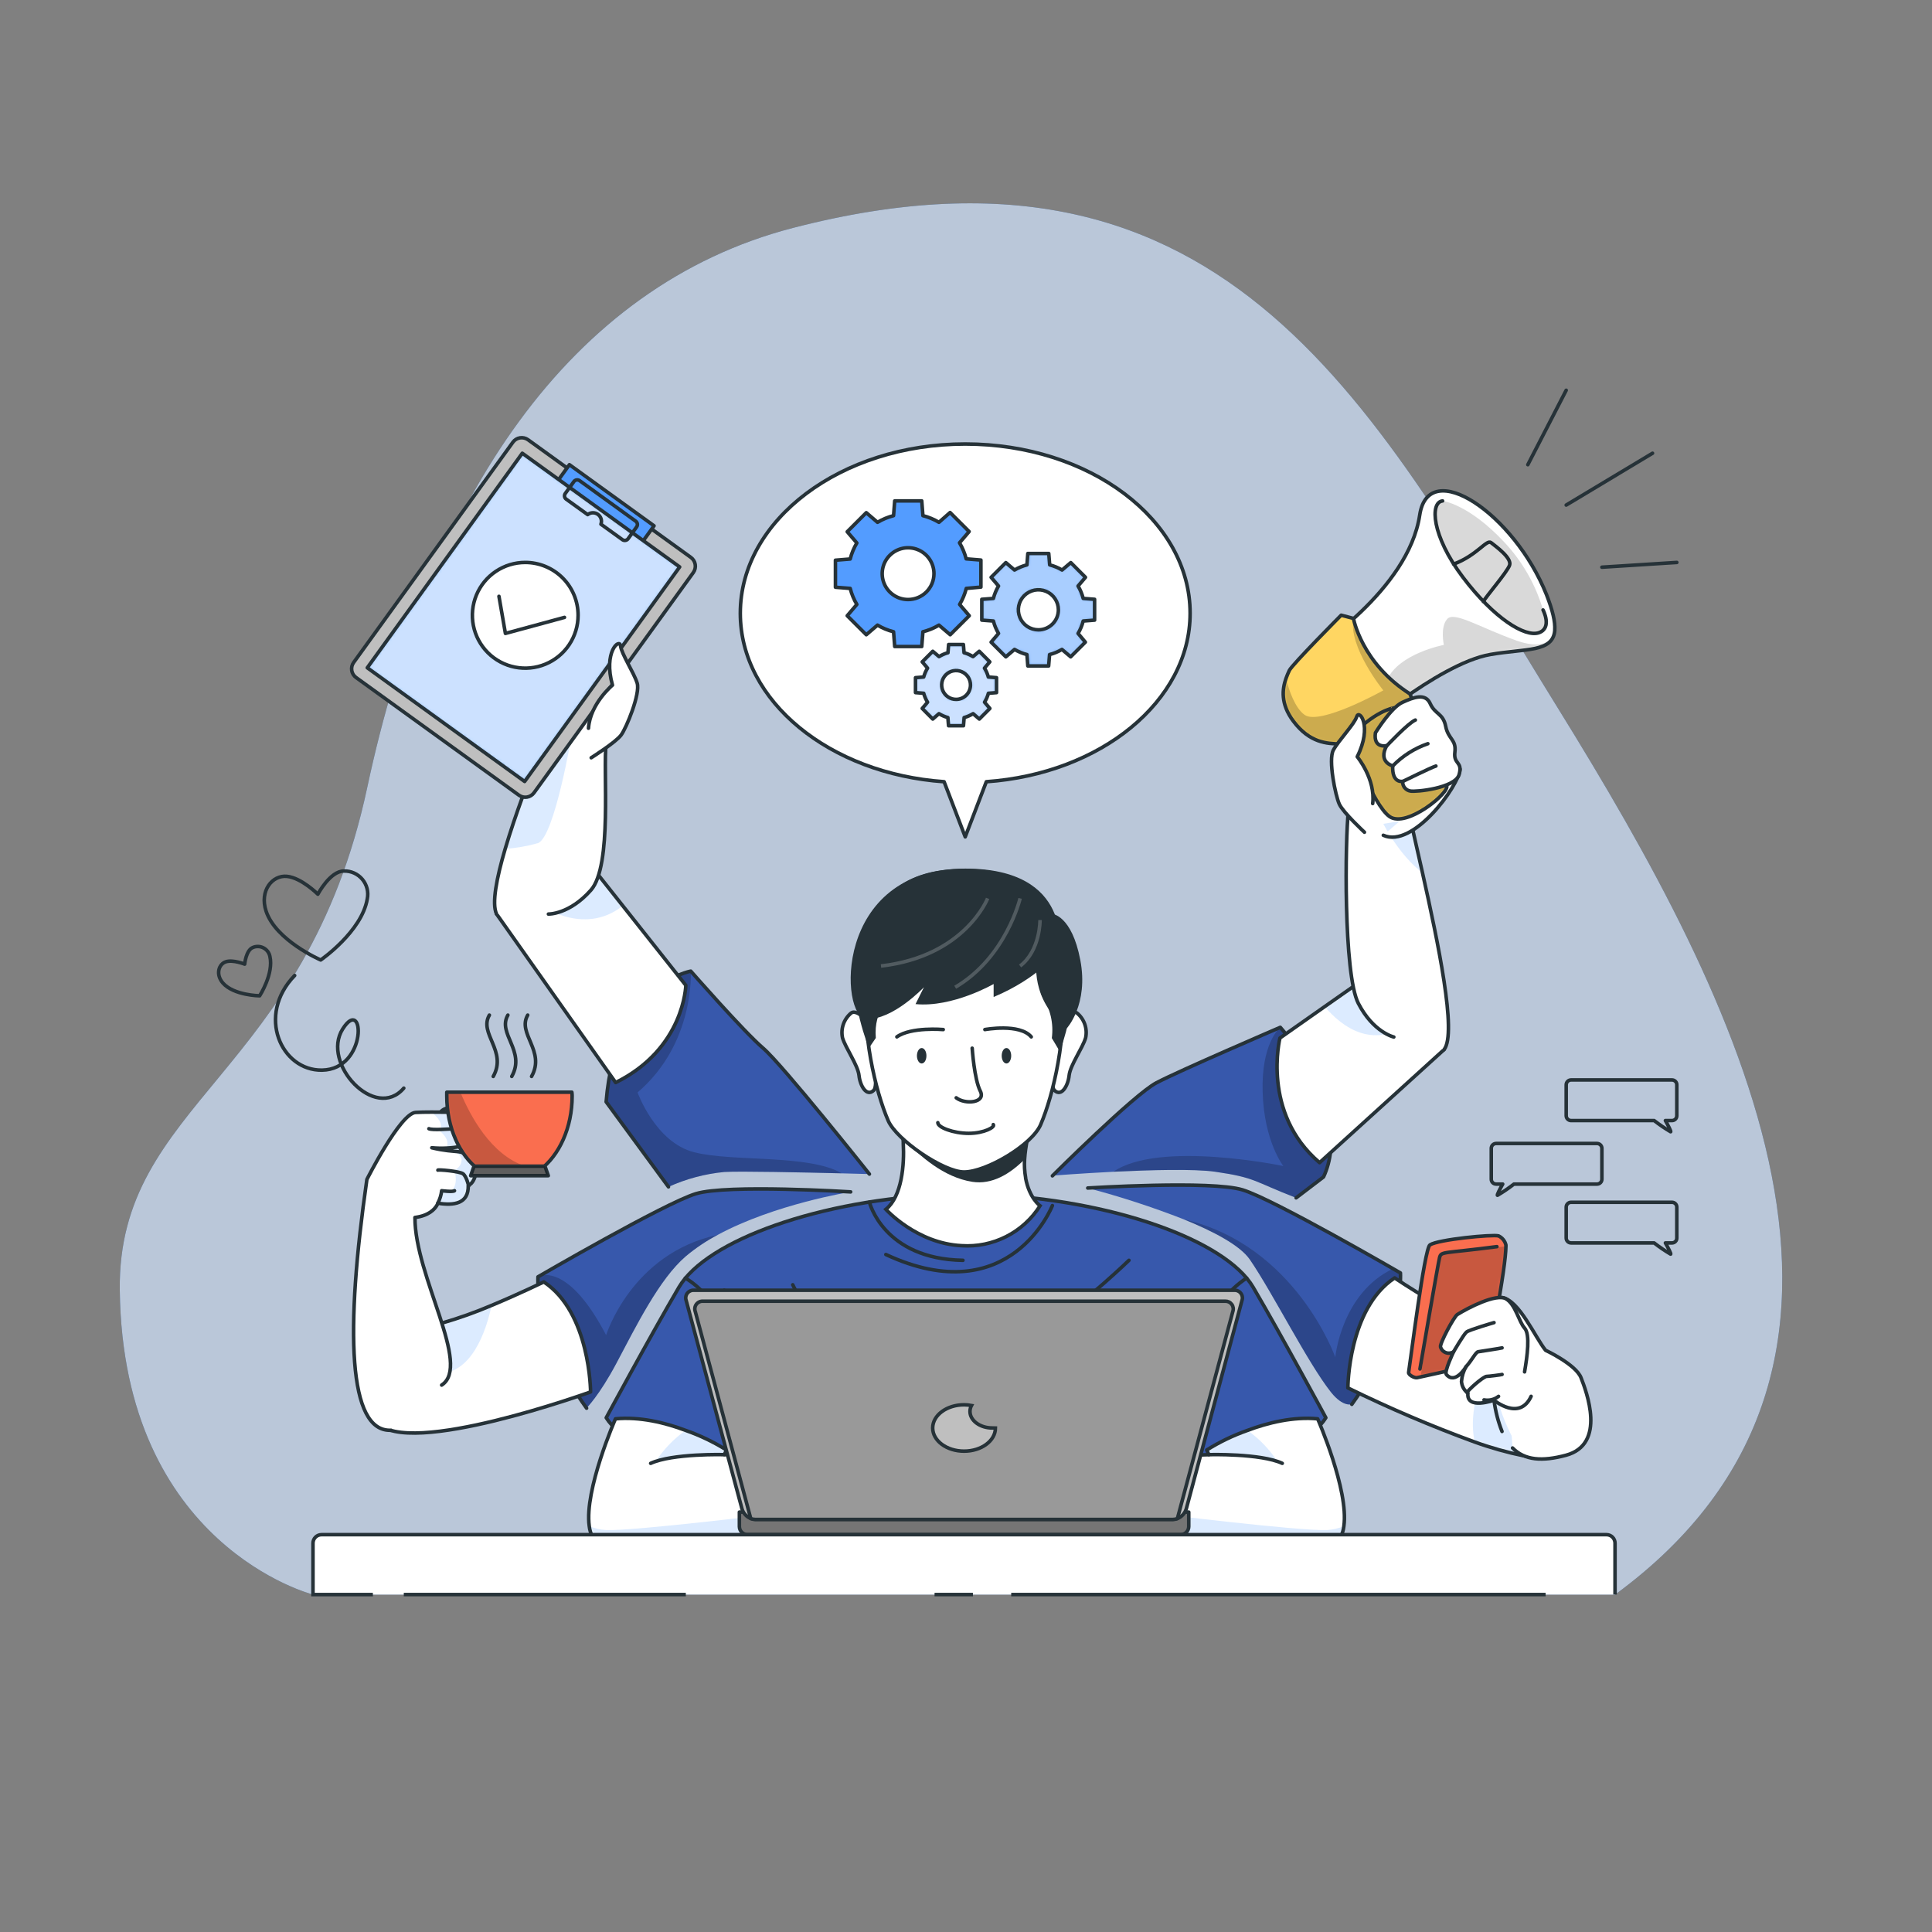 <svg width="544" height="544" viewBox="0 0 544 544" fill="none" xmlns="http://www.w3.org/2000/svg">
<rect x="0" y="0" width="544" height="544" fill="#808080" stroke="none"/>
<path d="M223.225 64.192C346.865 32.118 387.6 116.96 438.649 199.376C489.698 281.792 542.738 384.499 454.784 448.985H88.128C88.128 448.985 34.599 435.396 33.728 363.294C33.064 310.254 86.072 303.052 103.414 221.702C120.757 140.352 160.295 80.512 223.225 64.192Z" fill="#17437F"/>
<path opacity="0.7" d="M223.225 64.192C346.865 32.118 387.6 116.96 438.649 199.376C489.698 281.792 542.738 384.499 454.784 448.985H88.128C88.128 448.985 34.599 435.396 33.728 363.294C33.064 310.254 86.072 303.052 103.415 221.702C120.757 140.352 160.295 80.512 223.225 64.192Z" fill="white"/>
<path d="M449.681 321.972H421.274C420.91 321.972 420.561 322.116 420.304 322.373C420.047 322.63 419.903 322.979 419.903 323.343V332.047C419.903 332.226 419.938 332.404 420.007 332.57C420.076 332.735 420.178 332.886 420.305 333.012C420.432 333.139 420.584 333.239 420.75 333.306C420.916 333.374 421.094 333.408 421.274 333.407H423.123C422.438 334.614 421.393 336.562 421.654 336.562C423.265 335.61 424.813 334.556 426.289 333.407H449.681C450.043 333.407 450.39 333.264 450.647 333.009C450.904 332.754 451.049 332.408 451.052 332.047V323.343C451.049 322.98 450.904 322.633 450.648 322.376C450.391 322.12 450.044 321.975 449.681 321.972Z" stroke="#263238" stroke-linecap="round" stroke-linejoin="round"/>
<path d="M442.37 338.531H470.778C470.958 338.53 471.137 338.564 471.304 338.633C471.471 338.701 471.623 338.802 471.75 338.929C471.878 339.057 471.979 339.209 472.047 339.376C472.115 339.543 472.15 339.722 472.148 339.902V348.606C472.15 348.786 472.115 348.965 472.047 349.132C471.979 349.299 471.878 349.451 471.75 349.579C471.623 349.706 471.471 349.807 471.304 349.876C471.137 349.944 470.958 349.978 470.778 349.977H468.928C469.603 351.185 470.658 353.132 470.397 353.132C468.786 352.18 467.238 351.127 465.762 349.977H442.37C442.006 349.977 441.658 349.833 441.401 349.575C441.143 349.318 440.999 348.97 440.999 348.606V339.902C440.999 339.538 441.143 339.19 441.401 338.933C441.658 338.676 442.006 338.531 442.37 338.531Z" stroke="#263238" stroke-linecap="round" stroke-linejoin="round"/>
<path d="M442.37 304.085H470.778C470.958 304.084 471.137 304.118 471.304 304.187C471.471 304.255 471.623 304.356 471.75 304.483C471.878 304.611 471.979 304.763 472.047 304.93C472.115 305.097 472.15 305.276 472.148 305.456V314.16C472.148 314.34 472.113 314.517 472.044 314.683C471.975 314.849 471.874 314.999 471.746 315.126C471.619 315.252 471.468 315.352 471.301 315.42C471.135 315.487 470.957 315.521 470.778 315.52H468.928C469.603 316.728 470.658 318.675 470.397 318.675C468.786 317.724 467.238 316.67 465.762 315.52H442.37C442.008 315.52 441.661 315.377 441.404 315.122C441.148 314.868 441.002 314.522 440.999 314.16V305.456C440.999 305.092 441.143 304.744 441.401 304.487C441.658 304.23 442.006 304.085 442.37 304.085Z" stroke="#263238" stroke-linecap="round" stroke-linejoin="round"/>
<path d="M103.414 253.112C103.615 252.147 103.595 251.148 103.355 250.192C103.114 249.235 102.66 248.345 102.027 247.589C101.394 246.833 100.597 246.231 99.697 245.827C98.797 245.423 97.818 245.228 96.832 245.257C92.937 245.257 89.499 251.785 89.499 251.785C89.499 251.785 84.886 247.161 80.795 246.758C76.704 246.356 73.016 250.762 74.92 256.55C77.662 264.841 90.304 270.303 90.304 270.303C90.304 270.303 101.859 262.339 103.414 253.112Z" stroke="#263238" stroke-linecap="round" stroke-linejoin="round"/>
<path d="M75.997 269.291C75.891 268.778 75.672 268.296 75.355 267.88C75.038 267.464 74.632 267.124 74.166 266.886C73.7 266.648 73.187 266.517 72.664 266.504C72.141 266.491 71.621 266.596 71.144 266.81C69.251 267.626 68.892 271.478 68.892 271.478C68.892 271.478 65.628 270.172 63.615 270.803C61.603 271.434 60.634 274.35 62.756 276.787C65.813 280.301 73.114 280.388 73.114 280.388C73.114 280.388 77.128 274.176 75.997 269.291Z" stroke="#263238" stroke-linecap="round" stroke-linejoin="round"/>
<path d="M82.971 274.677C72.091 285.894 79.206 301.517 90.674 301.322C103.654 301.115 102.642 280.029 96.495 289.734C90.348 299.439 105.688 315.846 113.696 306.392" stroke="#263238" stroke-linecap="round" stroke-linejoin="round"/>
<path d="M335.104 172.677C335.104 146.358 306.751 125.022 271.782 125.022C236.814 125.022 208.45 146.358 208.45 172.677C208.45 197.483 233.648 217.861 265.831 220.113L271.782 235.639L277.723 220.113C309.862 217.861 335.104 197.483 335.104 172.677Z" fill="white" stroke="#263238" stroke-linecap="round" stroke-linejoin="round"/>
<path d="M276.2 165.311V157.695L272.044 157.357C271.643 155.769 271.012 154.248 270.172 152.842L272.881 149.676L267.518 144.312L264.384 147.065C262.976 146.229 261.455 145.599 259.869 145.194L259.542 141.037H251.926L251.6 145.194C250.014 145.599 248.493 146.229 247.085 147.065L243.919 144.356L238.555 149.72L241.264 152.886C240.424 154.292 239.794 155.813 239.393 157.401L235.237 157.738V165.354L239.393 165.681C239.794 167.269 240.424 168.79 241.264 170.196L238.555 173.373L243.919 178.726L247.085 176.017C248.489 176.861 250.01 177.492 251.6 177.888L251.926 182.044H259.542L259.869 177.888C261.459 177.492 262.98 176.861 264.384 176.017L267.55 178.726L272.914 173.373L270.205 170.196C271.045 168.79 271.675 167.269 272.076 165.681L276.2 165.311ZM255.68 168.814C254.239 168.812 252.831 168.383 251.633 167.58C250.436 166.778 249.503 165.639 248.953 164.307C248.403 162.974 248.26 161.509 248.543 160.096C248.825 158.682 249.52 157.385 250.54 156.366C251.56 155.348 252.859 154.655 254.273 154.374C255.687 154.094 257.152 154.239 258.483 154.791C259.814 155.343 260.952 156.277 261.753 157.476C262.553 158.674 262.981 160.083 262.981 161.525C262.981 162.483 262.792 163.432 262.425 164.317C262.058 165.202 261.52 166.006 260.842 166.683C260.164 167.36 259.359 167.897 258.473 168.262C257.587 168.628 256.638 168.816 255.68 168.814Z" fill="#539CFF" stroke="#263238" stroke-linecap="round" stroke-linejoin="round"/>
<path d="M308.209 174.613V168.749L304.999 168.499C304.687 167.271 304.2 166.095 303.552 165.006L305.641 162.558L301.507 158.413L299.048 160.502C297.963 159.854 296.791 159.366 295.566 159.055L295.305 155.845H289.408L289.158 159.055C287.93 159.366 286.754 159.854 285.665 160.502L283.217 158.413L279.072 162.558L281.161 165.006C280.513 166.095 280.026 167.271 279.714 168.499L276.45 168.749V174.613L279.714 174.863C280.022 176.092 280.509 177.269 281.161 178.356L279.072 180.815L283.217 184.949L285.665 182.86C286.754 183.508 287.93 183.996 289.158 184.307L289.408 187.517H295.272L295.533 184.307C296.758 183.996 297.931 183.508 299.015 182.86L301.474 184.949L305.608 180.815L303.552 178.356C304.201 177.268 304.689 176.092 304.999 174.863L308.209 174.613ZM292.378 177.344C291.264 177.344 290.174 177.013 289.247 176.394C288.32 175.775 287.598 174.895 287.171 173.865C286.745 172.835 286.633 171.702 286.851 170.609C287.068 169.515 287.605 168.511 288.393 167.723C289.181 166.935 290.186 166.398 291.279 166.181C292.372 165.963 293.505 166.075 294.535 166.501C295.565 166.928 296.445 167.65 297.064 168.577C297.684 169.504 298.014 170.594 298.014 171.708C298.016 172.449 297.871 173.182 297.588 173.867C297.305 174.551 296.89 175.173 296.367 175.697C295.843 176.22 295.221 176.635 294.537 176.918C293.852 177.201 293.119 177.345 292.378 177.344Z" fill="#539CFF"/>
<mask id="mask0_186_1000" style="mask-type:luminance" maskUnits="userSpaceOnUse" x="276" y="155" width="33" height="33">
<path d="M308.209 174.613V168.749L304.999 168.499C304.687 167.271 304.2 166.095 303.552 165.006L305.641 162.558L301.507 158.413L299.048 160.502C297.963 159.854 296.791 159.366 295.566 159.055L295.305 155.845H289.408L289.158 159.055C287.93 159.366 286.754 159.854 285.665 160.502L283.217 158.413L279.072 162.558L281.161 165.006C280.513 166.095 280.026 167.271 279.714 168.499L276.45 168.749V174.613L279.714 174.863C280.022 176.092 280.509 177.269 281.161 178.356L279.072 180.815L283.217 184.949L285.665 182.86C286.754 183.508 287.93 183.996 289.158 184.307L289.408 187.517H295.272L295.533 184.307C296.758 183.996 297.931 183.508 299.015 182.86L301.474 184.949L305.608 180.815L303.552 178.356C304.201 177.268 304.689 176.092 304.999 174.863L308.209 174.613ZM292.378 177.344C291.264 177.344 290.174 177.013 289.247 176.394C288.32 175.775 287.598 174.895 287.171 173.865C286.745 172.835 286.633 171.702 286.851 170.609C287.068 169.515 287.605 168.511 288.393 167.723C289.181 166.935 290.186 166.398 291.279 166.181C292.372 165.963 293.505 166.075 294.535 166.501C295.565 166.928 296.445 167.65 297.064 168.577C297.684 169.504 298.014 170.594 298.014 171.708C298.016 172.449 297.871 173.182 297.588 173.867C297.305 174.551 296.89 175.173 296.367 175.697C295.843 176.22 295.221 176.635 294.537 176.918C293.852 177.201 293.119 177.345 292.378 177.344Z" fill="white"/>
</mask>
<g mask="url(#mask0_186_1000)">
<path opacity="0.5" d="M308.209 174.613V168.749L304.999 168.499C304.687 167.271 304.2 166.095 303.552 165.006L305.641 162.558L301.507 158.413L299.048 160.502C297.963 159.854 296.791 159.366 295.566 159.055L295.305 155.845H289.408L289.158 159.055C287.93 159.366 286.754 159.854 285.665 160.502L283.217 158.413L279.072 162.558L281.161 165.006C280.513 166.095 280.026 167.271 279.714 168.499L276.45 168.749V174.613L279.714 174.863C280.022 176.092 280.509 177.269 281.161 178.356L279.072 180.815L283.217 184.949L285.665 182.86C286.754 183.508 287.93 183.996 289.158 184.307L289.408 187.517H295.272L295.533 184.307C296.758 183.996 297.931 183.508 299.015 182.86L301.474 184.949L305.608 180.815L303.552 178.356C304.201 177.268 304.689 176.092 304.999 174.863L308.209 174.613ZM292.378 177.344C291.264 177.344 290.174 177.013 289.247 176.394C288.32 175.775 287.598 174.895 287.171 173.865C286.745 172.835 286.633 171.702 286.851 170.609C287.068 169.515 287.605 168.511 288.393 167.723C289.181 166.935 290.186 166.398 291.279 166.181C292.372 165.963 293.505 166.075 294.535 166.501C295.565 166.928 296.445 167.65 297.064 168.577C297.684 169.504 298.014 170.594 298.014 171.708C298.016 172.449 297.871 173.182 297.588 173.867C297.305 174.551 296.89 175.173 296.367 175.697C295.843 176.22 295.221 176.635 294.537 176.918C293.852 177.201 293.119 177.345 292.378 177.344Z" fill="white"/>
</g>
<path d="M308.209 174.613V168.749L304.999 168.499C304.687 167.271 304.2 166.095 303.552 165.006L305.641 162.558L301.507 158.413L299.048 160.502C297.963 159.854 296.791 159.366 295.566 159.055L295.305 155.845H289.408L289.158 159.055C287.93 159.366 286.754 159.854 285.665 160.502L283.217 158.413L279.072 162.558L281.161 165.006C280.513 166.095 280.026 167.271 279.714 168.499L276.45 168.749V174.613L279.714 174.863C280.022 176.092 280.509 177.269 281.161 178.356L279.072 180.815L283.217 184.949L285.665 182.86C286.754 183.508 287.93 183.996 289.158 184.307L289.408 187.517H295.272L295.533 184.307C296.758 183.996 297.931 183.508 299.015 182.86L301.474 184.949L305.608 180.815L303.552 178.356C304.201 177.268 304.689 176.092 304.999 174.863L308.209 174.613ZM292.378 177.344C291.264 177.344 290.174 177.013 289.247 176.394C288.32 175.775 287.598 174.895 287.171 173.865C286.745 172.835 286.633 171.702 286.851 170.609C287.068 169.515 287.605 168.511 288.393 167.723C289.181 166.935 290.186 166.398 291.279 166.181C292.372 165.963 293.505 166.075 294.535 166.501C295.565 166.928 296.445 167.65 297.064 168.577C297.684 169.504 298.014 170.594 298.014 171.708C298.016 172.449 297.871 173.182 297.588 173.867C297.305 174.551 296.89 175.173 296.367 175.697C295.843 176.22 295.221 176.635 294.537 176.918C293.852 177.201 293.119 177.345 292.378 177.344Z" stroke="#263238" stroke-linecap="round" stroke-linejoin="round"/>
<path d="M280.595 195.024V190.813L278.289 190.628C278.052 189.745 277.685 188.902 277.201 188.126L278.702 186.364L275.732 183.382L273.969 184.884C273.19 184.399 272.343 184.032 271.456 183.796L271.271 181.478H267.104L266.919 183.796C266.032 184.032 265.185 184.399 264.406 184.884L262.643 183.382L259.673 186.364L261.174 188.126C260.69 188.902 260.323 189.745 260.086 190.628L257.78 190.813V195.024L260.086 195.209C260.323 196.096 260.69 196.943 261.174 197.722L259.673 199.485L262.643 202.466L264.384 200.954C265.164 201.438 266.011 201.805 266.897 202.042L267.082 204.348H271.293L271.478 202.042C272.365 201.805 273.212 201.438 273.991 200.954L275.754 202.466L278.724 199.485L277.222 197.722C277.707 196.943 278.074 196.096 278.31 195.209L280.595 195.024ZM269.215 196.928C268.411 196.93 267.625 196.694 266.956 196.249C266.287 195.803 265.765 195.17 265.457 194.428C265.148 193.686 265.067 192.869 265.223 192.081C265.379 191.292 265.766 190.568 266.334 190C266.903 189.432 267.627 189.045 268.415 188.889C269.203 188.733 270.02 188.814 270.762 189.123C271.504 189.431 272.138 189.953 272.583 190.622C273.028 191.291 273.264 192.077 273.262 192.881C273.262 193.954 272.836 194.984 272.077 195.743C271.318 196.502 270.288 196.928 269.215 196.928Z" fill="#539CFF"/>
<mask id="mask1_186_1000" style="mask-type:luminance" maskUnits="userSpaceOnUse" x="257" y="181" width="24" height="24">
<path d="M280.595 195.024V190.813L278.289 190.628C278.052 189.745 277.685 188.902 277.201 188.126L278.702 186.364L275.732 183.382L273.969 184.884C273.19 184.399 272.343 184.032 271.456 183.796L271.271 181.478H267.104L266.919 183.796C266.032 184.032 265.185 184.399 264.406 184.884L262.643 183.382L259.673 186.364L261.174 188.126C260.69 188.902 260.323 189.745 260.086 190.628L257.78 190.813V195.024L260.086 195.209C260.323 196.096 260.69 196.943 261.174 197.722L259.673 199.485L262.643 202.466L264.384 200.954C265.164 201.438 266.011 201.805 266.897 202.042L267.082 204.348H271.293L271.478 202.042C272.365 201.805 273.212 201.438 273.991 200.954L275.754 202.466L278.724 199.485L277.222 197.722C277.707 196.943 278.074 196.096 278.31 195.209L280.595 195.024ZM269.215 196.928C268.411 196.93 267.625 196.694 266.956 196.249C266.287 195.803 265.765 195.17 265.457 194.428C265.148 193.686 265.067 192.869 265.223 192.081C265.379 191.292 265.766 190.568 266.334 190C266.903 189.432 267.627 189.045 268.415 188.889C269.203 188.733 270.02 188.814 270.762 189.123C271.504 189.431 272.138 189.953 272.583 190.622C273.028 191.291 273.264 192.077 273.262 192.881C273.262 193.954 272.836 194.984 272.077 195.743C271.318 196.502 270.288 196.928 269.215 196.928Z" fill="white"/>
</mask>
<g mask="url(#mask1_186_1000)">
<path opacity="0.7" d="M280.595 195.024V190.813L278.289 190.628C278.052 189.745 277.685 188.902 277.201 188.126L278.702 186.364L275.732 183.382L273.969 184.884C273.19 184.399 272.343 184.032 271.456 183.796L271.271 181.478H267.104L266.919 183.796C266.032 184.032 265.185 184.399 264.406 184.884L262.643 183.382L259.673 186.364L261.174 188.126C260.69 188.902 260.323 189.745 260.086 190.628L257.78 190.813V195.024L260.086 195.209C260.323 196.096 260.69 196.943 261.174 197.722L259.673 199.485L262.643 202.466L264.384 200.954C265.164 201.438 266.011 201.805 266.897 202.042L267.082 204.348H271.293L271.478 202.042C272.365 201.805 273.212 201.438 273.991 200.954L275.754 202.466L278.724 199.485L277.222 197.722C277.707 196.943 278.074 196.096 278.31 195.209L280.595 195.024ZM269.215 196.928C268.411 196.93 267.625 196.694 266.956 196.249C266.287 195.803 265.765 195.17 265.457 194.428C265.148 193.686 265.067 192.869 265.223 192.081C265.379 191.292 265.766 190.568 266.334 190C266.903 189.432 267.627 189.045 268.415 188.889C269.203 188.733 270.02 188.814 270.762 189.123C271.504 189.431 272.138 189.953 272.583 190.622C273.028 191.291 273.264 192.077 273.262 192.881C273.262 193.954 272.836 194.984 272.077 195.743C271.318 196.502 270.288 196.928 269.215 196.928Z" fill="white"/>
</g>
<path d="M280.595 195.024V190.813L278.289 190.628C278.052 189.745 277.685 188.902 277.201 188.126L278.702 186.364L275.732 183.382L273.969 184.884C273.19 184.399 272.343 184.032 271.456 183.796L271.271 181.478H267.104L266.919 183.796C266.032 184.032 265.185 184.399 264.406 184.884L262.643 183.382L259.673 186.364L261.174 188.126C260.69 188.902 260.323 189.745 260.086 190.628L257.78 190.813V195.024L260.086 195.209C260.323 196.096 260.69 196.943 261.174 197.722L259.673 199.485L262.643 202.466L264.384 200.954C265.164 201.438 266.011 201.805 266.897 202.042L267.082 204.348H271.293L271.478 202.042C272.365 201.805 273.212 201.438 273.991 200.954L275.754 202.466L278.724 199.485L277.222 197.722C277.707 196.943 278.074 196.096 278.31 195.209L280.595 195.024ZM269.215 196.928C268.411 196.93 267.625 196.694 266.956 196.249C266.287 195.803 265.765 195.17 265.457 194.428C265.148 193.686 265.067 192.869 265.223 192.081C265.379 191.292 265.766 190.568 266.334 190C266.903 189.432 267.627 189.045 268.415 188.889C269.203 188.733 270.02 188.814 270.762 189.123C271.504 189.431 272.138 189.953 272.583 190.622C273.028 191.291 273.264 192.077 273.262 192.881C273.262 193.954 272.836 194.984 272.077 195.743C271.318 196.502 270.288 196.928 269.215 196.928Z" stroke="#263238" stroke-linecap="round" stroke-linejoin="round"/>
<path d="M372.673 331.394L364.948 337.28C352.915 332.645 353.687 331.601 342.176 329.936C336.214 329.076 323.865 329.436 313.485 329.936C304.107 330.415 296.328 331.024 296.328 331.024C296.328 331.024 319.274 308.176 325.584 304.836C331.894 301.496 359.606 289.604 360.476 289.212C360.476 289.212 381.377 312.528 372.673 331.394Z" fill="#3758AC"/>
<path opacity="0.2" d="M372.673 331.394L364.948 337.28C352.914 332.645 353.687 331.601 342.176 329.936C336.214 329.076 323.865 329.435 313.485 329.936C326.4 321.003 361.357 328.326 361.357 328.326C361.357 328.326 355.917 321.439 355.526 307.48C355.112 294.043 360.128 289.56 360.509 289.234C360.509 289.234 381.377 312.528 372.673 331.394Z" fill="black"/>
<path d="M296.328 331.089C296.328 331.089 319.274 308.241 325.584 304.901C331.894 301.561 360.498 289.267 360.498 289.267C360.498 289.267 381.377 312.528 372.673 331.394L364.948 337.28" stroke="#263238" stroke-linecap="round" stroke-linejoin="round"/>
<path d="M406.607 295.544L371.552 327.368C355.101 313.366 360.4 292.28 360.4 292.28L372.999 283.435L388.231 272.751C393.306 275.16 398.001 278.297 402.168 282.064C406.118 285.937 408.838 290.659 406.607 295.544Z" fill="white"/>
<mask id="mask2_186_1000" style="mask-type:luminance" maskUnits="userSpaceOnUse" x="359" y="272" width="49" height="56">
<path d="M406.607 295.544L371.552 327.368C355.101 313.366 360.4 292.28 360.4 292.28L372.999 283.435L388.231 272.751C393.306 275.16 398.001 278.297 402.168 282.064C406.118 285.937 408.838 290.659 406.607 295.544Z" fill="white"/>
</mask>
<g mask="url(#mask2_186_1000)">
<path opacity="0.2" d="M402.147 282.064C401.442 284.008 400.182 285.703 398.524 286.938C387.187 296.328 377.917 289.223 372.999 283.435L388.231 272.751C393.298 275.162 397.986 278.299 402.147 282.064Z" fill="#539CFF"/>
</g>
<path d="M406.607 295.544L371.552 327.368C355.101 313.366 360.4 292.28 360.4 292.28L372.999 283.435L388.231 272.751C393.306 275.16 398.001 278.297 402.168 282.064C406.118 285.937 408.838 290.659 406.607 295.544Z" stroke="#263238" stroke-linecap="round" stroke-linejoin="round"/>
<path d="M392.463 291.997C392.463 291.997 386.697 290.692 382.476 282.532C378.254 274.372 378.744 235.944 379.69 228.328C380.637 220.712 395.227 216.523 395.912 224.182C396.021 225.347 396.467 227.631 397.131 230.71C398.001 234.66 399.22 239.915 400.525 245.725C404.877 265.189 410.317 290.964 406.607 295.544" fill="white"/>
<mask id="mask3_186_1000" style="mask-type:luminance" maskUnits="userSpaceOnUse" x="379" y="220" width="29" height="76">
<path d="M392.463 291.997C392.463 291.997 386.697 290.692 382.476 282.532C378.254 274.372 378.744 235.944 379.69 228.328C380.637 220.712 395.227 216.523 395.912 224.182C396.021 225.347 396.467 227.631 397.131 230.71C398.001 234.66 399.22 239.915 400.525 245.725C404.877 265.189 410.317 290.964 406.607 295.544" fill="white"/>
</mask>
<g mask="url(#mask3_186_1000)">
<path opacity="0.2" d="M400.525 245.725C394.074 240.949 389.504 231.962 389.504 231.962L397.12 230.71C398.001 234.66 399.22 239.915 400.525 245.725Z" fill="#539CFF"/>
</g>
<path d="M392.463 291.997C392.463 291.997 386.697 290.692 382.476 282.532C378.254 274.372 378.744 235.944 379.69 228.328C380.637 220.712 395.227 216.523 395.912 224.182C396.021 225.347 396.467 227.631 397.131 230.71C398.001 234.66 399.22 239.915 400.525 245.725C404.877 265.189 410.317 290.964 406.607 295.544" stroke="#263238" stroke-linecap="round" stroke-linejoin="round"/>
<path d="M437.778 177.344C437.778 177.344 437.778 177.431 437.778 177.551C437.213 183.72 429.662 182.555 419.707 184.275C412.091 185.58 402.212 191.716 394.933 196.895C389.199 200.964 385.141 204.435 385.141 204.435C385.141 204.435 376.785 198.875 369.234 183.415C369.234 183.415 396.565 166.257 399.753 145.03C402.266 128.384 426.387 144.693 435.461 167.454C437.202 171.904 437.931 175.103 437.778 177.344Z" fill="white"/>
<mask id="mask4_186_1000" style="mask-type:luminance" maskUnits="userSpaceOnUse" x="369" y="138" width="69" height="67">
<path d="M437.778 177.344C437.778 177.344 437.778 177.431 437.778 177.551C437.213 183.72 429.662 182.555 419.707 184.275C412.091 185.58 402.212 191.716 394.933 196.895C389.199 200.964 385.141 204.435 385.141 204.435C385.141 204.435 376.785 198.875 369.234 183.415C369.234 183.415 396.565 166.257 399.753 145.03C402.266 128.384 426.387 144.693 435.461 167.454C437.202 171.904 437.931 175.103 437.778 177.344Z" fill="white"/>
</mask>
<g mask="url(#mask4_186_1000)">
<path opacity="0.15" d="M437.746 177.529C437.18 183.698 429.629 182.534 419.674 184.253C412.058 185.558 402.179 191.695 394.9 196.874C391.636 194.915 389.754 193.022 390.548 191.434C393.91 183.981 406.553 181.587 406.553 181.587C406.553 181.587 405.465 176.702 407.445 174.341C409.425 171.98 416.66 176.702 427.029 180.379C436.223 183.633 437.572 178.606 437.746 177.529Z" fill="black"/>
</g>
<path d="M437.778 177.344C437.778 177.344 437.778 177.431 437.778 177.551C437.213 183.72 429.662 182.555 419.707 184.275C412.091 185.58 402.212 191.716 394.933 196.895C389.199 200.964 385.141 204.435 385.141 204.435C385.141 204.435 376.785 198.876 369.234 183.415C369.234 183.415 396.565 166.257 399.753 145.03C402.266 128.384 426.387 144.693 435.461 167.454C437.202 171.904 437.931 175.103 437.778 177.344Z" stroke="#263238" stroke-linecap="round" stroke-linejoin="round"/>
<path d="M409.306 158.848C415.997 156.324 418.575 151.776 419.859 152.799C421.143 153.821 425.8 157.151 425.049 159.174C424.298 161.198 418.282 168.118 417.683 169.369" stroke="#263238" stroke-linecap="round" stroke-linejoin="round"/>
<path d="M406.194 141.048C402.593 141.386 403.071 150.84 411.895 162.515C420.719 174.189 429.434 179.487 433.296 178.16C437.158 176.833 434.482 171.752 434.482 171.752" stroke="#263238" stroke-linecap="round" stroke-linejoin="round"/>
<path d="M397.62 196.928C397.62 196.928 380.833 209.603 377.275 209.483C373.717 209.364 368.832 209.277 364.143 203.021C360.52 198.179 361.053 194.001 362.097 191.053C362.368 190.282 362.681 189.527 363.033 188.79C363.762 187.201 377.645 173.22 377.645 173.22L381.094 174.134C381.094 174.134 383.335 186.679 397 195.383L397.62 196.928Z" fill="#FFD662"/>
<mask id="mask5_186_1000" style="mask-type:luminance" maskUnits="userSpaceOnUse" x="361" y="173" width="37" height="37">
<path d="M397.62 196.928C397.62 196.928 380.833 209.603 377.275 209.483C373.717 209.364 368.832 209.277 364.143 203.021C360.52 198.179 361.053 194.001 362.097 191.053C362.368 190.282 362.681 189.527 363.033 188.79C363.762 187.201 377.645 173.22 377.645 173.22L381.094 174.134C381.094 174.134 383.335 186.679 397 195.383L397.62 196.928Z" fill="white"/>
</mask>
<g mask="url(#mask5_186_1000)">
<path opacity="0.2" d="M397.62 196.928C397.62 196.928 380.833 209.603 377.275 209.484C373.717 209.364 368.832 209.277 364.143 203.021C360.52 198.179 361.053 194.001 362.097 191.053C362.968 194.458 364.643 199.343 367.33 201.28C371.628 204.392 389.504 194.393 389.504 194.393C389.504 194.393 379.581 182.175 381.094 174.134C381.094 174.134 383.335 186.679 397 195.383L397.62 196.928Z" fill="black"/>
</g>
<path d="M397.62 196.928C397.62 196.928 380.833 209.603 377.275 209.483C373.717 209.364 368.832 209.277 364.143 203.021C360.52 198.179 361.053 194.001 362.097 191.053C362.368 190.282 362.681 189.527 363.033 188.79C363.762 187.201 377.645 173.22 377.645 173.22L381.094 174.134C381.094 174.134 383.335 186.679 397 195.383L397.62 196.928Z" stroke="#263238" stroke-linecap="round" stroke-linejoin="round"/>
<path opacity="0.15" d="M406.194 141.048C402.593 141.386 403.071 150.84 411.895 162.515C420.719 174.189 429.434 179.487 433.296 178.16C437.158 176.833 434.482 171.752 434.482 171.752C432.39 164.587 428.627 158.02 423.504 152.592C413.44 141.853 406.194 141.048 406.194 141.048Z" fill="black"/>
<path d="M411.112 216.577C410.72 221.408 397.827 239.001 389.504 235.193L411.112 216.577Z" fill="white"/>
<path d="M411.112 216.577C410.72 221.408 397.827 239.001 389.504 235.193" stroke="#263238" stroke-linecap="round" stroke-linejoin="round"/>
<path d="M379.843 208.08C379.843 208.08 386.479 226.576 391.267 229.927C396.054 233.278 408.435 223.018 407.325 221.223C406.216 219.428 394.269 208.363 392.355 199.322C392.355 199.376 386.719 200.192 379.843 208.08Z" fill="#FFD662"/>
<mask id="mask6_186_1000" style="mask-type:luminance" maskUnits="userSpaceOnUse" x="379" y="199" width="29" height="32">
<path d="M379.843 208.08C379.843 208.08 386.479 226.576 391.267 229.927C396.054 233.278 408.435 223.018 407.325 221.223C406.216 219.428 394.269 208.363 392.355 199.322C392.355 199.376 386.719 200.192 379.843 208.08Z" fill="white"/>
</mask>
<g mask="url(#mask6_186_1000)">
<path opacity="0.2" d="M379.843 208.08C379.843 208.08 386.479 226.576 391.267 229.927C396.054 233.278 408.435 223.018 407.325 221.223C406.216 219.428 394.269 208.363 392.355 199.322C392.355 199.376 386.719 200.192 379.843 208.08Z" fill="black"/>
</g>
<path d="M379.843 208.08C379.843 208.08 386.479 226.576 391.267 229.927C396.054 233.278 408.435 223.018 407.325 221.223C406.216 219.428 394.269 208.363 392.355 199.322C392.355 199.376 386.719 200.192 379.843 208.08Z" stroke="#263238" stroke-linecap="round" stroke-linejoin="round"/>
<path d="M410.84 218.122C411.928 214.314 409.208 215.337 409.654 211.768C410.1 208.2 407.793 208.2 407.064 204.501C406.335 200.801 404.061 201.171 402.712 198.125C401.363 195.078 398.056 196.297 394.835 197.788C391.615 199.278 387.284 206.339 387.284 206.339C386.653 210.898 390.461 209.951 390.461 209.951C387.926 214.619 392.148 215.653 392.148 215.653C391.919 220.679 394.955 220.005 394.955 220.005C394.909 220.65 395.107 221.288 395.51 221.794C395.913 222.3 396.492 222.636 397.131 222.735C398.578 223.04 409.708 221.952 410.84 218.122Z" fill="white" stroke="#263238" stroke-linecap="round" stroke-linejoin="round"/>
<path d="M390.494 209.984C390.494 209.984 396.641 203.456 398.523 202.749" stroke="#263238" stroke-linecap="round" stroke-linejoin="round"/>
<path d="M392.18 215.652C394.937 212.828 398.316 210.689 402.049 209.407" stroke="#263238" stroke-linecap="round" stroke-linejoin="round"/>
<path d="M394.944 220.048C394.944 220.048 403.104 216.033 404.312 215.696" stroke="#263238" stroke-linecap="round" stroke-linejoin="round"/>
<path d="M384.194 234.333C384.194 234.333 378.21 228.796 377.122 226.435C376.034 224.074 373.946 213.966 375.436 211.203C376.927 208.439 381.333 203.957 382.018 201.781C382.704 199.605 386.512 204.37 382.16 213.074C382.16 213.074 387.361 219.363 386.512 226.261" fill="white"/>
<path d="M384.194 234.333C384.194 234.333 378.21 228.796 377.122 226.435C376.034 224.074 373.946 213.966 375.436 211.203C376.927 208.439 381.333 203.957 382.018 201.781C382.704 199.605 386.512 204.37 382.16 213.074C382.16 213.074 387.361 219.363 386.512 226.261" stroke="#263238" stroke-linecap="round" stroke-linejoin="round"/>
<path opacity="0.15" d="M437.778 177.344C437.778 177.344 437.778 177.431 437.778 177.551C437.785 177.482 437.785 177.413 437.778 177.344Z" fill="black"/>
<path d="M380.637 395.379C380.637 395.379 378.243 396.347 374.794 392.039C368.266 383.835 358.42 364.132 351.946 354.688C349.183 350.641 341.545 346.659 333.287 343.318C324.455 339.868 315.431 336.929 306.261 334.516C306.261 334.516 341.012 332.34 349.835 335.028C357.451 337.313 384.521 352.784 392.267 357.234L394.335 358.431C394.335 358.431 395.488 374.816 380.637 395.379Z" fill="#3758AC"/>
<path opacity="0.2" d="M380.637 395.379C380.637 395.379 378.243 396.347 374.794 392.039C368.266 383.835 358.42 364.132 351.946 354.688C349.183 350.641 341.545 346.659 333.287 343.318C364.839 350.521 375.98 382.16 375.98 382.16C375.98 382.16 377.656 364.197 392.235 357.234L394.302 358.431C394.302 358.431 395.488 374.816 380.637 395.379Z" fill="black"/>
<path d="M306.283 334.516C306.283 334.516 341.034 332.34 349.857 335.028C358.681 337.715 394.324 358.431 394.324 358.431C394.324 358.431 395.488 374.816 380.637 395.423" stroke="#263238" stroke-linecap="round" stroke-linejoin="round"/>
<path d="M438.595 409.501C436.799 410.72 433.361 410.709 428.998 409.904C424.323 408.947 419.723 407.653 415.235 406.031C403.072 401.587 391.152 396.503 379.527 390.799C379.527 390.799 379.581 368.473 392.703 359.823C392.703 359.823 409.719 371.476 420.675 374.359C429.858 376.829 438.595 409.501 438.595 409.501Z" fill="white"/>
<mask id="mask7_186_1000" style="mask-type:luminance" maskUnits="userSpaceOnUse" x="379" y="359" width="60" height="52">
<path d="M438.595 409.501C436.799 410.72 433.361 410.709 428.998 409.904C424.323 408.947 419.723 407.653 415.235 406.031C403.072 401.587 391.152 396.503 379.527 390.799C379.527 390.799 379.581 368.473 392.703 359.823C392.703 359.823 409.719 371.476 420.675 374.359C429.858 376.829 438.595 409.501 438.595 409.501Z" fill="white"/>
</mask>
<g mask="url(#mask7_186_1000)">
<path opacity="0.2" d="M428.998 409.904C424.323 408.947 419.723 407.652 415.235 406.031C412.787 394.726 419.903 382.16 419.903 382.16C420.214 392.088 423.371 401.718 428.998 409.904Z" fill="#539CFF"/>
</g>
<path d="M438.595 409.501C436.799 410.72 433.361 410.709 428.998 409.904C424.323 408.947 419.723 407.653 415.235 406.031C403.072 401.587 391.152 396.503 379.527 390.799C379.527 390.799 379.581 368.473 392.703 359.823C392.703 359.823 409.719 371.476 420.675 374.359C429.858 376.829 438.595 409.501 438.595 409.501Z" stroke="#263238" stroke-linecap="round" stroke-linejoin="round"/>
<path d="M422.927 403.06C421.813 400.232 421.057 397.275 420.675 394.259L422.927 403.06Z" fill="white"/>
<path d="M422.927 403.06C421.813 400.232 421.057 397.275 420.675 394.259" stroke="#263238" stroke-linecap="round" stroke-linejoin="round"/>
<path d="M422.938 365.35C427.769 366.112 432.208 376.513 435.2 380.212C435.2 380.212 443.719 384.184 445.177 387.937C446.635 391.691 452.434 406.683 440.912 409.763C434.286 411.536 429.336 411.231 425.898 407.717" fill="white"/>
<path d="M422.938 365.35C427.769 366.112 432.208 376.513 435.2 380.212C435.2 380.212 443.719 384.184 445.177 387.937C446.635 391.691 452.434 406.683 440.912 409.763C434.286 411.536 429.336 411.231 425.898 407.717" stroke="#263238" stroke-linecap="round" stroke-linejoin="round"/>
<path d="M424.026 350.564V350.913C423.972 354.111 423.069 360.454 421.034 371.693C419.13 382.204 418.771 383.02 417.498 383.553C415.942 384.195 404.79 386.675 400.036 387.698L399.002 387.916C398.317 388.068 396.511 387.121 396.63 386.436C397.196 382.965 401.069 351.62 402.625 350.532C404.986 348.987 420.251 347.529 421.948 347.997C422.466 348.24 422.922 348.597 423.282 349.042C423.642 349.487 423.896 350.007 424.026 350.564Z" fill="#FA6E4F"/>
<mask id="mask8_186_1000" style="mask-type:luminance" maskUnits="userSpaceOnUse" x="396" y="347" width="29" height="41">
<path d="M424.026 350.564V350.913C423.972 354.111 423.069 360.454 421.034 371.693C419.13 382.204 418.771 383.02 417.498 383.553C415.942 384.195 404.79 386.675 400.036 387.698L399.002 387.916C398.317 388.068 396.511 387.121 396.63 386.436C397.196 382.965 401.069 351.62 402.625 350.532C404.986 348.987 420.251 347.529 421.948 347.997C422.466 348.24 422.922 348.597 423.282 349.042C423.642 349.487 423.896 350.007 424.026 350.564Z" fill="white"/>
</mask>
<g mask="url(#mask8_186_1000)">
<path opacity="0.2" d="M424.026 350.913C423.972 354.111 423.069 360.454 421.034 371.693C419.13 382.204 418.771 383.02 417.498 383.553C415.942 384.195 404.79 386.675 400.036 387.698C400.612 383.161 402.353 370.486 405.944 353.121L424.026 350.913Z" fill="black"/>
</g>
<path d="M424.026 350.564V350.913C423.972 354.111 423.069 360.454 421.034 371.693C419.13 382.204 418.771 383.02 417.498 383.553C415.942 384.195 404.79 386.675 400.036 387.698L399.002 387.916C398.317 388.068 396.511 387.121 396.63 386.436C397.196 382.965 401.069 351.62 402.625 350.532C404.986 348.987 420.251 347.529 421.948 347.997C422.466 348.24 422.922 348.597 423.282 349.042C423.642 349.487 423.896 350.007 424.026 350.564Z" stroke="#263238" stroke-linecap="round" stroke-linejoin="round"/>
<path d="M399.818 385.468C399.818 385.468 404.888 355.917 405.345 354.101C405.802 352.284 406.259 353.013 421.491 351.021" stroke="#263238" stroke-linecap="round" stroke-linejoin="round"/>
<path d="M420.675 394.259C420.675 394.259 412.787 397.076 413.331 392.267C412.808 391.889 412.375 391.401 412.061 390.837C411.747 390.273 411.56 389.647 411.514 389.003C411.62 387.537 412.055 386.112 412.787 384.836C412.787 384.836 409.795 390.004 407.249 387.012C406.586 386.229 409.295 380.615 409.295 380.615C408.979 380.823 408.619 380.954 408.244 380.999C407.868 381.045 407.488 381.002 407.132 380.876C406.775 380.749 406.453 380.542 406.191 380.27C405.928 379.999 405.732 379.67 405.617 379.309C405.258 378.45 409.414 370.725 410.328 370.148C413.375 368.234 421.306 364.143 424.026 365.699C426.746 367.254 427.649 372.139 429.281 373.956C430.913 375.773 430.01 381.931 429.281 386.283" fill="white"/>
<path d="M420.675 394.259C420.675 394.259 412.787 397.076 413.331 392.267C412.808 391.889 412.375 391.401 412.061 390.837C411.747 390.273 411.56 389.647 411.514 389.003C411.62 387.537 412.055 386.112 412.787 384.836C412.787 384.836 409.795 390.004 407.249 387.012C406.586 386.229 409.295 380.615 409.295 380.615C408.979 380.823 408.619 380.954 408.244 380.999C407.868 381.045 407.488 381.002 407.132 380.876C406.775 380.749 406.453 380.542 406.191 380.27C405.928 379.999 405.732 379.67 405.617 379.309C405.258 378.45 409.414 370.725 410.328 370.148C413.375 368.234 421.306 364.143 424.026 365.699C426.746 367.254 427.649 372.139 429.281 373.956C430.913 375.773 430.01 381.931 429.281 386.283" stroke="#263238" stroke-linecap="round" stroke-linejoin="round"/>
<path d="M409.295 380.615C409.295 380.615 412.145 375.675 412.961 375.044C413.777 374.413 420.675 372.411 420.675 372.411" fill="white"/>
<path d="M409.295 380.615C409.295 380.615 412.145 375.675 412.961 375.044C413.777 374.413 420.675 372.411 420.675 372.411" stroke="#263238" stroke-linecap="round" stroke-linejoin="round"/>
<path d="M412.787 384.836C414.506 382.932 415.507 380.735 416.225 380.615C416.943 380.495 422.481 379.668 422.938 379.527" fill="white"/>
<path d="M412.787 384.836C414.506 382.932 415.507 380.735 416.225 380.615C416.943 380.495 422.481 379.668 422.938 379.527" stroke="#263238" stroke-linecap="round" stroke-linejoin="round"/>
<path d="M413.037 392.039C414.963 389.863 417.955 387.556 418.586 387.556C419.217 387.556 422.753 387.099 422.938 387.012" fill="white"/>
<path d="M413.037 392.039C414.963 389.863 417.955 387.556 418.586 387.556C419.217 387.556 422.753 387.099 422.938 387.012" stroke="#263238" stroke-linecap="round" stroke-linejoin="round"/>
<path d="M421.948 393.181C421.376 393.628 420.715 393.947 420.009 394.118C419.304 394.289 418.57 394.307 417.857 394.172" fill="white"/>
<path d="M421.948 393.181C421.376 393.628 420.715 393.947 420.009 394.118C419.304 394.289 418.57 394.307 417.857 394.172" stroke="#263238" stroke-linecap="round" stroke-linejoin="round"/>
<path d="M420.675 394.259C420.675 394.259 427.856 400.253 431.12 393.171L420.675 394.259Z" fill="white"/>
<path d="M420.675 394.259C420.675 394.259 427.856 400.253 431.12 393.171" stroke="#263238" stroke-linecap="round" stroke-linejoin="round"/>
<path d="M244.8 330.589L237.021 330.382C226.424 330.121 208.243 329.729 203.935 330.001C198.503 330.523 193.195 331.939 188.224 334.19L170.675 310.254C173.351 277.081 194.502 273.447 194.502 273.447C194.502 273.447 209.44 290.496 214.88 295.142C220.32 299.787 244.8 330.589 244.8 330.589Z" fill="#3758AC"/>
<path opacity="0.2" d="M237.021 330.382C226.424 330.121 208.243 329.729 203.935 330.001C198.503 330.523 193.195 331.939 188.224 334.19L170.675 310.254C173.351 277.081 194.502 273.447 194.502 273.447C194.502 273.447 195.742 293.76 179.52 307.599C179.52 307.599 184.525 321.656 195.448 324.442C206.372 327.227 227.74 324.942 237.021 330.382Z" fill="black"/>
<path d="M244.8 330.589C244.8 330.589 220.32 299.787 214.88 295.142C209.44 290.496 194.502 273.447 194.502 273.447C194.502 273.447 173.351 277.081 170.675 310.254L188.224 334.19" stroke="#263238" stroke-linecap="round" stroke-linejoin="round"/>
<path d="M193.109 277.44C193.109 277.44 192.728 295.24 173.351 304.814L139.808 257.345C137.447 244.506 163.2 239.719 163.2 239.719L175.342 255.027L193.109 277.44Z" fill="white"/>
<mask id="mask9_186_1000" style="mask-type:luminance" maskUnits="userSpaceOnUse" x="139" y="239" width="55" height="66">
<path d="M193.109 277.44C193.109 277.44 192.728 295.24 173.351 304.814L139.808 257.345C137.447 244.506 163.2 239.719 163.2 239.719L175.342 255.027L193.109 277.44Z" fill="white"/>
</mask>
<g mask="url(#mask9_186_1000)">
<path opacity="0.2" d="M175.353 255.049C164.027 264.003 151.417 254.342 151.417 254.342L163.2 239.741L175.353 255.049Z" fill="#539CFF"/>
</g>
<path d="M193.109 277.44C193.109 277.44 192.728 295.24 173.351 304.814L139.808 257.345C137.447 244.506 163.2 239.719 163.2 239.719L175.342 255.027L193.109 277.44Z" stroke="#263238" stroke-linecap="round" stroke-linejoin="round"/>
<path d="M139.808 257.345C138.437 254.407 139.808 247.281 142.245 239.023C145.041 229.546 149.23 218.557 152.309 210.735C154.006 206.383 155.366 202.977 155.943 201.313C158.489 194.056 171.61 201.672 170.675 209.288C169.739 216.904 172.47 243.745 166.388 250.632C160.306 257.519 154.42 257.377 154.42 257.377" fill="white"/>
<mask id="mask10_186_1000" style="mask-type:luminance" maskUnits="userSpaceOnUse" x="139" y="198" width="32" height="60">
<path d="M139.808 257.345C138.437 254.407 139.808 247.281 142.245 239.023C145.041 229.546 149.23 218.557 152.309 210.735C154.006 206.383 155.366 202.977 155.943 201.313C158.489 194.056 171.61 201.672 170.675 209.288C169.739 216.904 172.47 243.745 166.388 250.632C160.306 257.519 154.42 257.377 154.42 257.377" fill="white"/>
</mask>
<g mask="url(#mask10_186_1000)">
<path opacity="0.2" d="M161.1 206.328C161.1 206.328 156.182 235.704 151.46 237.413C148.45 238.257 145.363 238.796 142.245 239.023C145.041 229.546 149.23 218.557 152.309 210.735L161.1 206.328Z" fill="#539CFF"/>
</g>
<path d="M139.808 257.345C138.437 254.407 139.808 247.281 142.245 239.023C145.041 229.546 149.23 218.557 152.309 210.735C154.006 206.383 155.366 202.977 155.943 201.313C158.489 194.056 171.61 201.672 170.675 209.288C169.739 216.904 172.47 243.745 166.388 250.632C160.306 257.519 154.42 257.377 154.42 257.377" stroke="#263238" stroke-linecap="round" stroke-linejoin="round"/>
<path d="M150.372 223.214C150.138 223.54 149.842 223.816 149.5 224.027C149.159 224.238 148.779 224.38 148.382 224.443C147.986 224.507 147.581 224.492 147.191 224.399C146.8 224.305 146.432 224.136 146.107 223.899L100.27 190.781C99.945 190.547 99.668 190.252 99.457 189.911C99.247 189.571 99.105 189.192 99.042 188.796C98.978 188.401 98.993 187.997 99.086 187.607C99.179 187.218 99.349 186.85 99.585 186.527L144.421 124.511C144.896 123.855 145.612 123.414 146.412 123.286C147.211 123.157 148.029 123.351 148.686 123.825L194.523 156.944C195.181 157.417 195.624 158.133 195.754 158.932C195.885 159.732 195.693 160.551 195.22 161.209L150.372 223.214Z" fill="#BFBFBF" stroke="#263238" stroke-miterlimit="10"/>
<path d="M160.333 130.84L156.35 136.352L180.179 153.569L184.161 148.058L160.333 130.84Z" fill="#539CFF" stroke="#263238" stroke-linecap="round" stroke-linejoin="round"/>
<path d="M147.06 127.617L103.412 188.026L147.727 220.045L191.375 159.636L147.06 127.617Z" fill="#539CFF"/>
<mask id="mask11_186_1000" style="mask-type:luminance" maskUnits="userSpaceOnUse" x="103" y="127" width="89" height="94">
<path d="M147.06 127.617L103.412 188.025L147.727 220.045L191.375 159.636L147.06 127.617Z" fill="white"/>
</mask>
<g mask="url(#mask11_186_1000)">
<path opacity="0.7" d="M147.06 127.617L103.412 188.025L147.727 220.045L191.375 159.636L147.06 127.617Z" fill="white"/>
</g>
<path d="M147.06 127.617L103.412 188.026L147.727 220.045L191.375 159.636L147.06 127.617Z" stroke="#263238" stroke-linecap="round" stroke-linejoin="round"/>
<path d="M179.27 148.349L176.854 151.7C176.674 151.946 176.403 152.111 176.101 152.158C175.799 152.205 175.491 152.13 175.244 151.95L169.206 147.598C169.384 147.109 169.398 146.575 169.245 146.077C169.092 145.579 168.781 145.144 168.359 144.839C167.937 144.534 167.427 144.375 166.906 144.386C166.386 144.397 165.883 144.577 165.474 144.9L159.425 140.548C159.301 140.459 159.197 140.347 159.118 140.218C159.038 140.089 158.985 139.945 158.962 139.795C158.939 139.645 158.945 139.492 158.982 139.345C159.018 139.198 159.084 139.059 159.174 138.938L161.59 135.597C161.77 135.352 162.04 135.187 162.341 135.138C162.643 135.089 162.951 135.16 163.2 135.336L179.009 146.76C179.251 146.939 179.413 147.205 179.462 147.501C179.511 147.798 179.442 148.102 179.27 148.349Z" stroke="#263238" stroke-linecap="round" stroke-linejoin="round"/>
<path d="M166.464 213.368C166.464 213.368 173.384 209.016 174.896 206.959C176.408 204.903 180.336 195.307 179.411 192.348C178.486 189.388 174.994 184.122 174.733 181.859C174.472 179.596 169.826 183.556 172.459 192.913C172.459 192.913 166.17 198.125 165.702 205.055" fill="white"/>
<path d="M166.464 213.368C166.464 213.368 173.384 209.016 174.896 206.959C176.408 204.903 180.336 195.307 179.411 192.348C178.486 189.388 174.994 184.122 174.733 181.859C174.472 179.596 169.826 183.556 172.459 192.913C172.459 192.913 166.17 198.125 165.702 205.055" stroke="#263238" stroke-linecap="round" stroke-linejoin="round"/>
<path d="M162.776 173.253C162.776 176.197 161.903 179.074 160.267 181.522C158.632 183.97 156.307 185.877 153.588 187.004C150.868 188.131 147.875 188.425 144.988 187.851C142.101 187.277 139.449 185.859 137.367 183.778C135.286 181.696 133.868 179.044 133.294 176.157C132.72 173.27 133.014 170.277 134.141 167.557C135.267 164.838 137.175 162.513 139.623 160.878C142.07 159.242 144.948 158.369 147.892 158.369C149.847 158.368 151.783 158.752 153.589 159.499C155.396 160.247 157.037 161.343 158.419 162.725C159.802 164.108 160.898 165.749 161.646 167.556C162.393 169.362 162.777 171.298 162.776 173.253Z" fill="white" stroke="#263238" stroke-linecap="round" stroke-linejoin="round"/>
<path d="M140.493 167.911L142.31 178.356L158.946 173.841" fill="white"/>
<path d="M140.493 167.911L142.31 178.356L158.946 173.841" stroke="#263238" stroke-linecap="round" stroke-linejoin="round"/>
<path d="M239.523 335.604C239.523 335.604 218.166 339.01 202.096 347.703C198.896 349.389 195.883 351.41 193.109 353.731C185.635 360.139 179.107 373.413 173.525 383.933C168.76 392.899 165.158 396.467 165.158 396.467C150.318 375.904 151.471 359.475 151.471 359.475L151.613 359.399C154.028 357.985 187.343 338.651 195.938 336.072C204.772 333.461 239.523 335.604 239.523 335.604Z" fill="#3758AC"/>
<path opacity="0.2" d="M202.096 347.703C198.896 349.389 195.883 351.409 193.109 353.731C185.635 360.139 179.107 373.412 173.525 383.933C168.76 392.899 165.158 396.467 165.158 396.467C150.318 375.904 151.471 359.475 151.471 359.475L151.613 359.399C152.701 358.888 160.447 356.331 170.664 375.937C170.675 375.98 177.736 352.925 202.096 347.703Z" fill="black"/>
<path d="M130.353 312.082C130.353 312.082 121.018 309.667 123.825 318.414C126.632 327.162 136.631 326.879 136.631 326.879" fill="white"/>
<path d="M130.353 312.082C130.353 312.082 121.018 309.667 123.825 318.414C126.632 327.162 136.631 326.879 136.631 326.879" stroke="#263238" stroke-linecap="round" stroke-linejoin="round"/>
<path d="M239.523 335.604C239.523 335.604 204.772 333.428 195.949 336.116C187.125 338.803 151.482 359.519 151.482 359.519C151.482 359.519 150.329 375.904 165.169 396.511" stroke="#263238" stroke-linecap="round" stroke-linejoin="round"/>
<path d="M166.29 391.93C166.29 391.93 114.599 410.655 106.156 400.482C108.562 393.887 111.586 387.534 115.187 381.507C117.983 377.09 121.192 373.402 124.413 372.553C129.177 371.178 133.853 369.513 138.415 367.57C146.249 364.306 153.114 360.955 153.114 360.955C166.225 369.604 166.29 391.93 166.29 391.93Z" fill="white"/>
<mask id="mask12_186_1000" style="mask-type:luminance" maskUnits="userSpaceOnUse" x="106" y="360" width="61" height="44">
<path d="M166.29 391.93C166.29 391.93 114.599 410.655 106.156 400.482C108.562 393.887 111.586 387.534 115.187 381.507C117.983 377.09 121.192 373.402 124.413 372.553C129.177 371.178 133.853 369.513 138.415 367.57C146.249 364.306 153.114 360.955 153.114 360.955C166.225 369.604 166.29 391.93 166.29 391.93Z" fill="white"/>
</mask>
<g mask="url(#mask12_186_1000)">
<path opacity="0.2" d="M138.415 367.57C136.936 374.566 132.779 387.611 122.346 386.762C118.298 386.436 116.166 384.347 115.187 381.507C117.983 377.09 121.192 373.402 124.413 372.553C129.177 371.178 133.853 369.513 138.415 367.57Z" fill="#539CFF"/>
</g>
<path d="M166.29 391.93C166.29 391.93 114.599 410.655 106.156 400.482C108.562 393.887 111.586 387.534 115.187 381.507C117.983 377.09 121.192 373.402 124.413 372.553C129.177 371.178 133.853 369.513 138.415 367.57C146.249 364.306 153.114 360.955 153.114 360.955C166.225 369.604 166.29 391.93 166.29 391.93Z" stroke="#263238" stroke-linecap="round" stroke-linejoin="round"/>
<path d="M110.127 402.723C97.963 403.267 97.191 374.631 103.305 332.101C103.305 332.101 112.684 313.485 117.014 313.235C118.178 313.17 119.789 313.137 121.508 313.137C126.175 313.137 131.702 313.235 131.702 313.235C131.702 313.235 134.205 324.017 134.226 327.684C134.226 333.178 131.844 333.798 131.844 333.798C131.974 338.977 127.785 339.5 123.292 338.792C123.213 339.022 123.107 339.241 122.977 339.445C122.378 340.446 120.801 342.307 116.84 342.807C116.775 359.399 132.888 384.521 124.358 390.004" fill="white"/>
<mask id="mask13_186_1000" style="mask-type:luminance" maskUnits="userSpaceOnUse" x="99" y="313" width="36" height="90">
<path d="M110.127 402.723C97.963 403.267 97.191 374.631 103.305 332.101C103.305 332.101 112.684 313.485 117.014 313.235C118.178 313.17 119.789 313.137 121.508 313.137C126.175 313.137 131.702 313.235 131.702 313.235C131.702 313.235 134.205 324.017 134.226 327.684C134.226 333.178 131.844 333.798 131.844 333.798C131.974 338.977 127.785 339.5 123.292 338.792C123.213 339.022 123.107 339.241 122.977 339.445C122.378 340.446 120.801 342.307 116.84 342.807C116.775 359.399 132.888 384.521 124.358 390.004" fill="white"/>
</mask>
<g mask="url(#mask13_186_1000)">
<path opacity="0.2" d="M134.226 327.684C134.226 333.178 131.844 333.798 131.844 333.798C131.974 338.977 127.785 339.5 123.292 338.792C123.213 339.022 123.107 339.241 122.977 339.445L124.358 335.278C125.087 335.602 125.905 335.667 126.676 335.463C129.396 334.125 127.97 329.436 127.97 329.436C128.502 329.231 128.968 328.884 129.317 328.433C129.666 327.983 129.885 327.445 129.951 326.879C130.375 324.703 125.599 323.288 125.599 323.288C127.089 320.797 123.771 318.414 123.771 318.414C124.957 316.63 123.412 314.671 121.475 313.137C126.143 313.137 131.67 313.235 131.67 313.235C131.67 313.235 134.205 324.017 134.226 327.684Z" fill="#539CFF"/>
</g>
<path d="M110.127 402.723C97.963 403.267 97.191 374.631 103.305 332.101C103.305 332.101 112.684 313.485 117.014 313.235C118.178 313.17 119.789 313.137 121.508 313.137C126.175 313.137 131.702 313.235 131.702 313.235C131.702 313.235 134.205 324.017 134.226 327.684C134.226 333.178 131.844 333.798 131.844 333.798C131.974 338.977 127.785 339.5 123.292 338.792C123.213 339.022 123.107 339.241 122.977 339.445C122.378 340.446 120.801 342.307 116.84 342.807C116.775 359.399 132.888 384.521 124.358 390.004" stroke="#263238" stroke-linecap="round" stroke-linejoin="round"/>
<path d="M131.757 326.095C130.255 323.332 128.808 324.931 121.584 323.18C124.334 323.435 127.107 323.303 129.82 322.788" stroke="#263238" stroke-linecap="round" stroke-linejoin="round"/>
<path d="M120.768 317.816C121.747 318.251 126.001 317.935 127.992 317.816" stroke="#263238" stroke-linecap="round" stroke-linejoin="round"/>
<path d="M123.292 329.479C123.292 329.272 129.374 329.784 130.364 330.502C131.354 331.22 131.974 333.918 131.974 333.918" stroke="#263238" stroke-linecap="round" stroke-linejoin="round"/>
<path d="M127.971 335.278C127.514 335.692 124.358 335.278 124.358 335.278C124.221 336.508 123.852 337.7 123.27 338.792" stroke="#263238" stroke-linecap="round" stroke-linejoin="round"/>
<path d="M161.1 308.622C161.1 317.544 157.455 325.312 152.081 329.392H134.836C129.396 325.312 125.805 317.544 125.805 308.622C125.805 308.252 125.805 307.893 125.805 307.534H161.024C161.078 307.904 161.1 308.252 161.1 308.622Z" fill="#FA6E4F"/>
<mask id="mask14_186_1000" style="mask-type:luminance" maskUnits="userSpaceOnUse" x="125" y="307" width="37" height="23">
<path d="M161.1 308.622C161.1 317.544 157.455 325.312 152.081 329.392H134.836C129.396 325.312 125.805 317.544 125.805 308.622C125.805 308.252 125.805 307.893 125.805 307.534H161.024C161.078 307.904 161.1 308.252 161.1 308.622Z" fill="white"/>
</mask>
<g mask="url(#mask14_186_1000)">
<path opacity="0.2" d="M147.892 328.369L147.816 329.392H134.836C129.396 325.312 125.805 317.544 125.805 308.622C125.805 308.252 125.805 307.893 125.805 307.534H129.635C132.323 314.029 138.176 325.171 147.892 328.369Z" fill="black"/>
</g>
<path d="M161.1 308.622C161.1 317.544 157.455 325.312 152.081 329.392H134.836C129.396 325.312 125.805 317.544 125.805 308.622C125.805 308.252 125.805 307.893 125.805 307.534H161.024C161.078 307.904 161.1 308.252 161.1 308.622Z" stroke="#263238" stroke-linecap="round" stroke-linejoin="round"/>
<path d="M153.451 328.369H133.465L132.529 331.046H154.387L153.451 328.369Z" fill="#757575" stroke="#263238" stroke-linecap="round" stroke-linejoin="round"/>
<path opacity="0.2" d="M154.387 331.046L153.451 328.369H133.465L132.529 331.046" fill="black"/>
<path d="M137.795 285.828C134.76 291.04 142.898 295.947 138.883 303.095" stroke="#263238" stroke-linecap="round" stroke-linejoin="round"/>
<path d="M143.007 285.828C139.971 291.051 148.109 295.947 144.095 303.095" stroke="#263238" stroke-linecap="round" stroke-linejoin="round"/>
<path d="M148.588 285.828C145.553 291.051 153.691 295.947 149.676 303.095" stroke="#263238" stroke-linecap="round" stroke-linejoin="round"/>
<path d="M352.838 362.435C345.103 349.237 313.105 337.759 277.56 336.323H277.277L273.784 336.225H270.237L266.745 336.323H266.44C230.906 337.737 198.919 349.226 191.183 362.435C182.925 376.524 170.696 399.198 170.696 399.198C177.551 410.296 203.88 411.786 203.88 411.786L205.284 441.641H338.738L340.141 411.786C340.141 411.786 366.471 410.296 373.325 399.198C373.325 399.198 361.096 376.524 352.838 362.435Z" fill="#3758AC" stroke="#263238" stroke-linecap="round" stroke-linejoin="round"/>
<path d="M232.767 430.848C232.767 430.848 171.24 441.173 166.812 432.741C166.342 431.8 166.04 430.784 165.92 429.738C164.473 419.565 173.297 399.503 173.297 399.503C180.14 398.85 187.321 400.591 193.066 402.767C197.083 404.173 200.932 406.02 204.544 408.272L204.087 409.273L203.935 409.588L218.307 410.045L231.167 410.459H231.461L232.767 430.848Z" fill="white"/>
<mask id="mask15_186_1000" style="mask-type:luminance" maskUnits="userSpaceOnUse" x="165" y="399" width="68" height="38">
<path d="M232.767 430.848C232.767 430.848 171.24 441.173 166.812 432.741C166.342 431.8 166.04 430.784 165.92 429.738C164.473 419.565 173.297 399.503 173.297 399.503C180.14 398.85 187.321 400.591 193.066 402.767C197.083 404.173 200.932 406.02 204.544 408.272L204.087 409.273L203.935 409.588L218.307 410.045L231.167 410.459H231.461L232.767 430.848Z" fill="white"/>
</mask>
<g mask="url(#mask15_186_1000)">
<path opacity="0.2" d="M204.087 409.273C190.008 409.545 184.666 411.449 184.666 411.449C186.903 408.052 189.751 405.101 193.066 402.745C197.084 404.158 200.933 406.012 204.544 408.272L204.087 409.273Z" fill="#539CFF"/>
<path opacity="0.2" d="M232.767 430.848C232.767 430.848 171.24 441.173 166.812 432.741C166.342 431.8 166.04 430.784 165.92 429.738C167.435 430.357 169.041 430.725 170.675 430.826C178.726 431.109 219.33 426.093 219.33 426.093L218.307 410.056V409.534C222.202 409.73 226.489 410.024 231.2 410.47H231.494L232.767 430.848Z" fill="#539CFF"/>
</g>
<path d="M232.767 430.848C232.767 430.848 171.24 441.173 166.812 432.741C166.342 431.8 166.04 430.784 165.92 429.738C164.473 419.565 173.297 399.503 173.297 399.503C180.14 398.85 187.321 400.591 193.066 402.767C197.083 404.173 200.932 406.02 204.544 408.272L204.087 409.273L203.935 409.588L218.307 410.045L231.167 410.459H231.461L232.767 430.848Z" stroke="#263238" stroke-linecap="round" stroke-linejoin="round"/>
<path d="M203.935 409.589C203.935 409.589 189.399 409.197 183.208 412.037" stroke="#263238" stroke-linecap="round" stroke-linejoin="round"/>
<path d="M334.723 405.465C334.723 405.465 329.022 379.114 340.065 366.362" stroke="#263238" stroke-linecap="round" stroke-linejoin="round"/>
<path d="M344.395 379.484C344.395 379.484 336.921 384.924 335.561 393.725" stroke="#263238" stroke-linecap="round" stroke-linejoin="round"/>
<path d="M203.935 363.294C210.1 376.973 211.595 392.3 208.189 406.912" stroke="#263238" stroke-linecap="round" stroke-linejoin="round"/>
<path d="M196.612 372.411C196.612 372.411 204.587 377.264 208.189 384.836" stroke="#263238" stroke-linecap="round" stroke-linejoin="round"/>
<path d="M296.328 339.456C296.328 339.456 284.534 369.561 249.435 353.241" stroke="#263238" stroke-linecap="round" stroke-linejoin="round"/>
<path d="M351.01 359.867C345.875 363.271 341.999 368.267 339.978 374.087" stroke="#263238" stroke-linecap="round" stroke-linejoin="round"/>
<path d="M192.989 359.867C197.162 362.406 200.449 366.172 202.401 370.649" stroke="#263238" stroke-linecap="round" stroke-linejoin="round"/>
<path d="M244.8 338.477C244.8 338.477 248.706 354.503 271.14 354.873" stroke="#263238" stroke-linecap="round" stroke-linejoin="round"/>
<path d="M317.881 354.873C317.881 354.873 276.167 395.608 246.617 397.087" stroke="#263238" stroke-linecap="round" stroke-linejoin="round"/>
<path d="M223.225 361.76C223.225 361.76 229.002 374.729 239.545 379.484" stroke="#263238" stroke-linecap="round" stroke-linejoin="round"/>
<path d="M311.549 430.848C311.549 430.848 373.075 441.173 377.503 432.741C377.974 431.8 378.276 430.784 378.395 429.738C379.842 419.565 371.019 399.503 371.019 399.503C364.175 398.85 356.994 400.591 351.25 402.767C347.236 404.177 343.39 406.027 339.782 408.283L340.239 409.284L340.392 409.599L326.019 410.056L313.159 410.47H312.865L311.549 430.848Z" fill="white"/>
<mask id="mask16_186_1000" style="mask-type:luminance" maskUnits="userSpaceOnUse" x="311" y="399" width="68" height="38">
<path d="M311.549 430.848C311.549 430.848 373.075 441.173 377.503 432.741C377.974 431.8 378.276 430.784 378.395 429.738C379.842 419.565 371.019 399.503 371.019 399.503C364.175 398.85 356.994 400.591 351.25 402.767C347.236 404.177 343.39 406.027 339.782 408.283L340.239 409.284L340.392 409.599L326.019 410.056L313.159 410.47H312.865L311.549 430.848Z" fill="white"/>
</mask>
<g mask="url(#mask16_186_1000)">
<path opacity="0.2" d="M340.228 409.273C354.307 409.545 359.649 411.449 359.649 411.449C357.413 408.052 354.565 405.101 351.25 402.745C347.236 404.156 343.39 406.006 339.782 408.261L340.228 409.273Z" fill="#539CFF"/>
<path opacity="0.2" d="M311.549 430.848C311.549 430.848 373.075 441.173 377.503 432.741C377.974 431.8 378.276 430.784 378.395 429.738C376.88 430.357 375.274 430.725 373.641 430.826C365.59 431.109 324.986 426.093 324.986 426.093L326.008 410.056V409.534C322.113 409.73 317.826 410.024 313.115 410.47H312.822L311.549 430.848Z" fill="#539CFF"/>
</g>
<path d="M311.549 430.848C311.549 430.848 373.075 441.173 377.503 432.741C377.974 431.8 378.276 430.784 378.395 429.738C379.842 419.565 371.019 399.503 371.019 399.503C364.175 398.85 356.994 400.591 351.25 402.767C347.236 404.177 343.39 406.027 339.782 408.283L340.239 409.284L340.392 409.599L326.019 410.056L313.159 410.47H312.865L311.549 430.848Z" stroke="#263238" stroke-linecap="round" stroke-linejoin="round"/>
<path d="M340.381 409.589C340.381 409.589 354.916 409.197 361.053 412.037" stroke="#263238" stroke-linecap="round" stroke-linejoin="round"/>
<path d="M292.846 339.521C290.514 343.211 287.228 346.201 283.337 348.178C279.446 350.154 275.093 351.043 270.738 350.749C258.084 350.118 249.435 340.522 249.435 340.522C253.983 336.834 254.657 327.912 254.342 322.026C254.342 321.885 254.342 321.765 254.342 321.635C254.342 321.254 254.287 320.873 254.266 320.547C254.065 318.051 253.676 315.574 253.101 313.137L290.975 315.03C289.585 318.698 288.749 322.552 288.494 326.465C288.397 328.179 288.496 329.898 288.788 331.59V331.753C289.843 337.378 292.846 339.521 292.846 339.521Z" fill="white" stroke="#263238" stroke-miterlimit="10"/>
<path d="M208.189 425.767V429.814C208.189 430.426 208.432 431.013 208.864 431.445C209.297 431.878 209.884 432.121 210.495 432.121H332.417C333.028 432.121 333.615 431.878 334.048 431.445C334.48 431.013 334.723 430.426 334.723 429.814V425.767H208.189Z" fill="#757575" stroke="#263238" stroke-linecap="round" stroke-linejoin="round"/>
<path d="M349.694 366.221L334.016 424.886C333.831 425.486 333.514 426.038 333.089 426.501C332.663 426.964 332.14 427.327 331.557 427.562C331.156 427.726 330.728 427.811 330.295 427.812H212.65C212.217 427.811 211.788 427.726 211.388 427.562C210.805 427.327 210.281 426.964 209.856 426.501C209.431 426.038 209.114 425.486 208.929 424.886L193.218 366.221C193.092 365.881 193.053 365.515 193.105 365.157C193.156 364.798 193.296 364.458 193.513 364.168C193.729 363.877 194.014 363.645 194.342 363.492C194.671 363.34 195.032 363.272 195.394 363.294H347.551C347.91 363.277 348.267 363.35 348.591 363.504C348.915 363.659 349.196 363.892 349.408 364.182C349.62 364.472 349.758 364.81 349.807 365.165C349.857 365.521 349.818 365.884 349.694 366.221Z" fill="#BFBFBF" stroke="#263238" stroke-miterlimit="10"/>
<path d="M347.126 369.289L331.524 427.584C331.124 427.747 330.695 427.832 330.262 427.834H212.65C212.217 427.832 211.788 427.747 211.387 427.584L195.775 369.311C195.649 368.971 195.61 368.605 195.662 368.247C195.713 367.888 195.853 367.548 196.069 367.257C196.285 366.967 196.571 366.735 196.899 366.582C197.228 366.43 197.589 366.361 197.951 366.384H344.994C345.349 366.37 345.702 366.444 346.023 366.599C346.343 366.753 346.62 366.984 346.831 367.271C347.041 367.557 347.178 367.891 347.23 368.243C347.281 368.595 347.246 368.954 347.126 369.289Z" fill="#999999" stroke="#263238" stroke-linecap="round" stroke-linejoin="round"/>
<path d="M279.42 402.081C275.938 402.081 273.121 399.992 273.121 397.425C273.124 396.84 273.27 396.265 273.545 395.749C272.856 395.622 272.157 395.557 271.456 395.553C266.582 395.553 262.621 398.48 262.621 402.081C262.621 405.683 266.582 408.609 271.456 408.609C276.33 408.609 280.29 405.693 280.29 402.081C280.008 402.06 279.714 402.081 279.42 402.081Z" fill="#BFBFBF" stroke="#263238" stroke-miterlimit="10"/>
<path d="M290.953 315.019C289.563 318.687 288.727 322.541 288.472 326.454C284.36 330.578 279.322 333.635 273.762 332.765C265.722 331.503 259.031 325.562 254.244 320.536C254.043 318.04 253.654 315.563 253.08 313.126L290.953 315.019Z" fill="#263238"/>
<path d="M298.667 287.45C298.667 287.45 301.724 284.131 303.226 285.219C304.239 286.049 305.004 287.142 305.438 288.378C305.872 289.613 305.957 290.945 305.684 292.226C304.868 295.044 301.332 299.951 301.039 302.812C300.745 305.674 298.928 308.927 296.915 307.034C294.902 305.14 298.667 287.45 298.667 287.45Z" fill="white" stroke="#263238" stroke-miterlimit="10"/>
<path d="M244.245 287.45C244.245 287.45 241.188 284.131 239.686 285.219C238.673 286.049 237.908 287.142 237.474 288.378C237.04 289.613 236.955 290.945 237.227 292.226C238.054 295.044 241.579 299.951 241.873 302.812C242.167 305.674 243.984 308.927 245.997 307.034C248.01 305.14 244.245 287.45 244.245 287.45Z" fill="white" stroke="#263238" stroke-miterlimit="10"/>
<path d="M270.814 249.087C309.22 249.087 300.092 300.223 293.02 316.662C290.539 322.44 277.679 330.001 271.456 330.001C265.668 330.001 252.438 320.96 250.088 315.542C242.939 299.037 234.203 249.087 270.814 249.087Z" fill="white" stroke="#263238" stroke-miterlimit="10"/>
<path d="M277.32 289.898C277.32 289.898 287.112 288.092 290.376 291.954" stroke="#263238" stroke-linecap="round" stroke-linejoin="round"/>
<path d="M284.729 297.274C284.729 298.46 284.131 299.45 283.391 299.45C282.651 299.45 282.053 298.493 282.053 297.274C282.053 296.056 282.651 295.098 283.391 295.098C284.131 295.098 284.729 296.099 284.729 297.274Z" fill="#263238"/>
<path d="M265.592 289.898C265.592 289.898 256.561 289.092 252.536 291.954" stroke="#263238" stroke-linecap="round" stroke-linejoin="round"/>
<path d="M258.182 297.274C258.182 298.46 258.781 299.45 259.521 299.45C260.26 299.45 260.859 298.493 260.859 297.274C260.859 296.056 260.26 295.098 259.521 295.098C258.781 295.098 258.182 296.099 258.182 297.274Z" fill="#263238"/>
<path d="M286.71 262.208C277.086 265.288 266.74 265.288 257.116 262.208C257.116 262.208 251.926 261.914 249.881 264.515C247.835 267.115 249.881 275.166 250.425 278.441C250.969 281.716 245.931 283.99 246.606 292.269L244.659 295.12C244.659 295.12 239.219 281.803 240.6 270.346C241.982 258.89 249.195 254.44 249.195 254.44C249.195 254.44 252.459 244.539 271.826 244.648C292.65 244.735 294.761 256.006 294.761 256.006C294.761 256.006 308.905 265.418 298.438 296.11L296.164 292.302C296.705 288.232 295.771 284.102 293.531 280.66C291.715 278.006 294.619 270.02 293.934 265.929C293.249 261.838 286.71 262.208 286.71 262.208Z" fill="#263238"/>
<path d="M273.741 295.142C273.741 295.142 274.317 303.846 276.015 307.197C277.712 310.548 271.782 311.081 269.247 309.112" stroke="#263238" stroke-linecap="round" stroke-linejoin="round"/>
<path d="M264.068 316.118C264.068 317.446 268.42 319.121 272.772 319.121C277.124 319.121 280.323 317.315 279.681 316.652" stroke="#263238" stroke-linecap="round" stroke-linejoin="round"/>
<path d="M298.21 267.768C298.21 267.768 292.574 275.384 279.779 280.726V277.07C279.779 277.07 268.214 283.75 257.791 282.728L260.152 277.984C260.152 277.984 251.361 287.286 243.929 286.927C236.498 286.568 234.344 244.572 271.826 244.572C302.29 244.572 298.21 267.768 298.21 267.768Z" fill="#263238"/>
<path d="M291.899 270.303C291.899 270.303 289.898 281.411 300.375 289.549C300.375 289.549 306.577 282.869 304.183 270.303C301.789 257.736 296.328 257.345 296.328 257.345L291.899 270.303Z" fill="#263238"/>
<path opacity="0.2" d="M287.232 252.96C287.232 252.96 283.326 269.552 268.964 277.984" stroke="white" stroke-miterlimit="10"/>
<path opacity="0.2" d="M278.093 252.96C278.093 252.96 271.728 269.28 248.064 272" stroke="white" stroke-miterlimit="10"/>
<path opacity="0.2" d="M292.846 259.064C292.846 259.064 292.944 267.648 287.232 272" stroke="white" stroke-miterlimit="10"/>
<path d="M430.195 130.843L440.999 109.888" stroke="#263238" stroke-linecap="round" stroke-linejoin="round"/>
<path d="M440.999 142.212L465.305 127.622" stroke="#263238" stroke-linecap="round" stroke-linejoin="round"/>
<path d="M451.052 159.707L472.148 158.369" stroke="#263238" stroke-linecap="round" stroke-linejoin="round"/>
<path d="M104.992 448.985H88.128V434.525C88.128 433.888 88.381 433.276 88.832 432.825C89.283 432.374 89.895 432.121 90.532 432.121H452.347C452.985 432.121 453.596 432.374 454.047 432.825C454.498 433.276 454.751 433.888 454.751 434.525V448.985" fill="white"/>
<path d="M104.992 448.985H88.128V434.525C88.128 433.888 88.381 433.276 88.832 432.825C89.283 432.374 89.895 432.121 90.532 432.121H452.347C452.985 432.121 453.596 432.374 454.047 432.825C454.498 433.276 454.751 433.888 454.751 434.525V448.985" stroke="#263238" stroke-miterlimit="10"/>
<path d="M435.2 448.985H284.73" stroke="#263238" stroke-miterlimit="10"/>
<path d="M273.948 448.985H263.144" stroke="#263238" stroke-miterlimit="10"/>
<path d="M193.109 448.985H113.696" stroke="#263238" stroke-miterlimit="10"/>
</svg>
